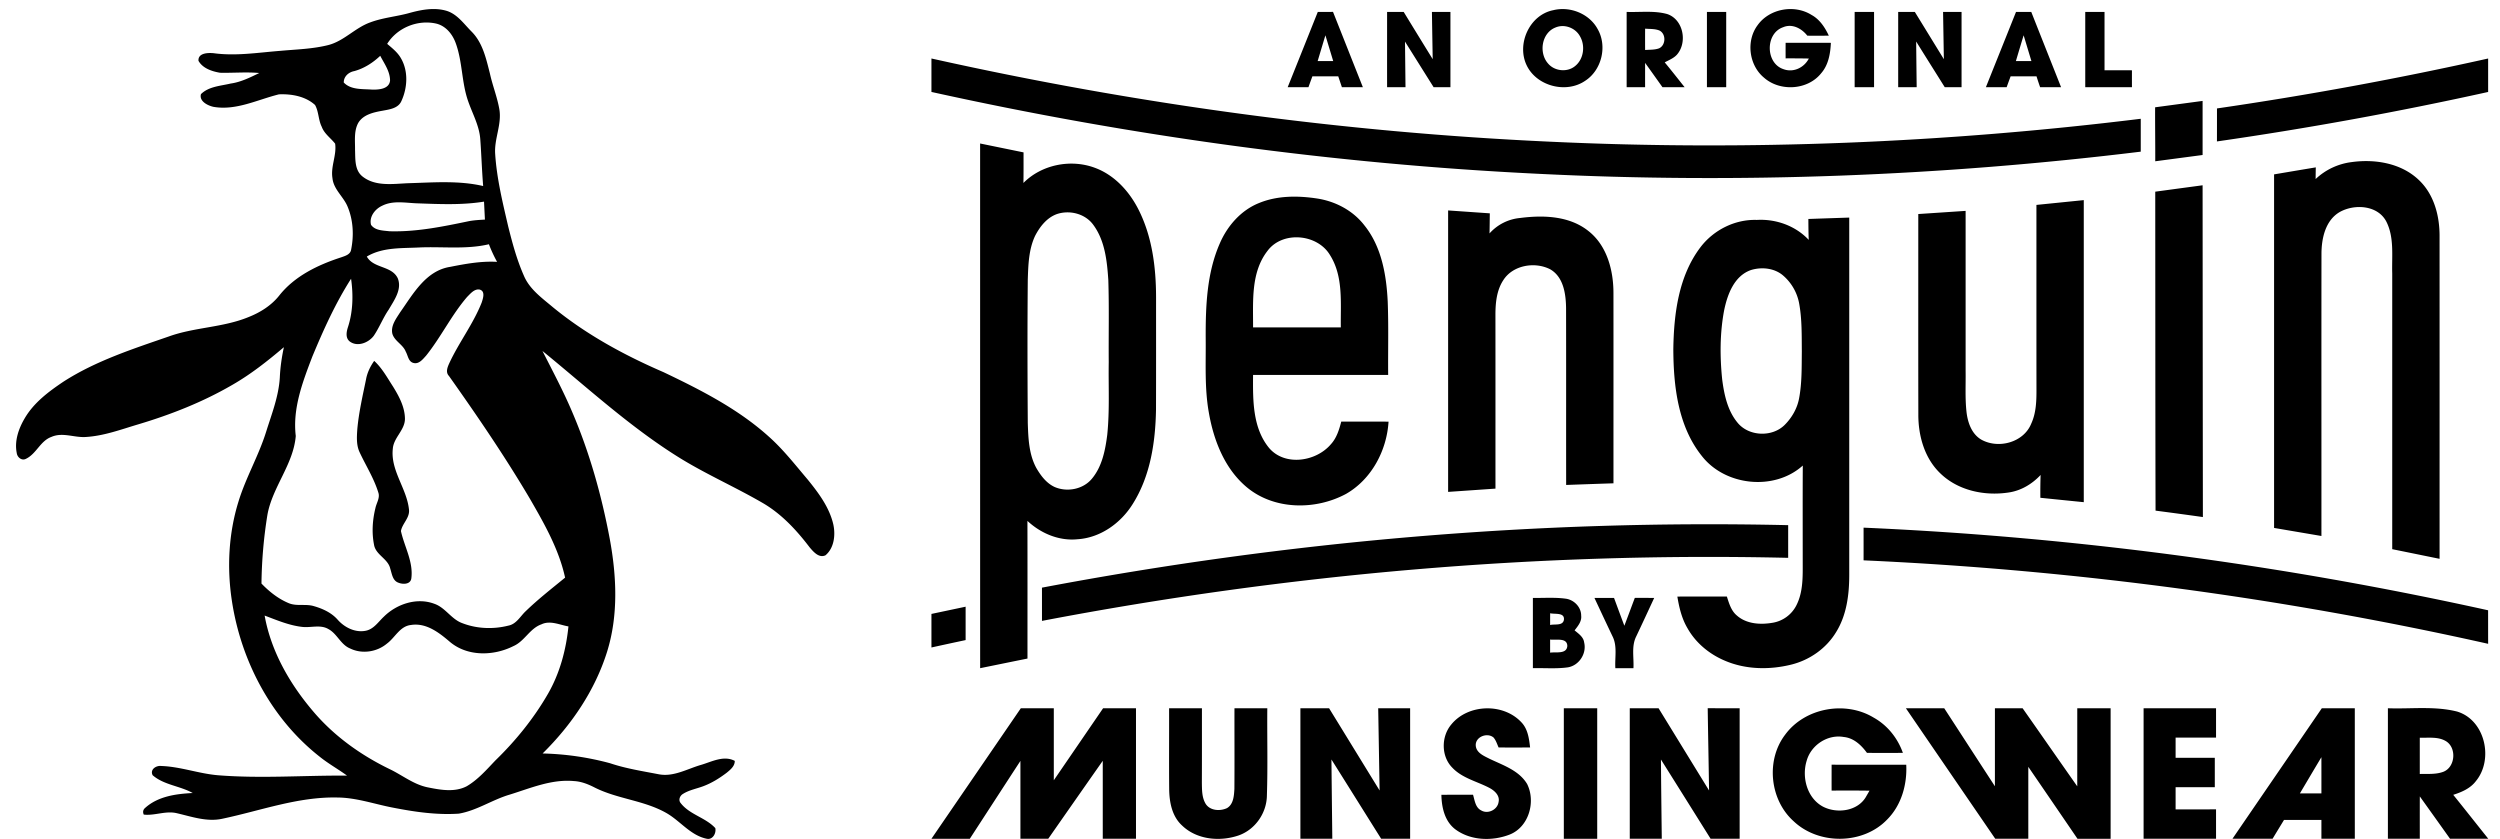 <svg width="149" height="50" fill="none" xmlns="http://www.w3.org/2000/svg"><path d="M92.58.606C93.584.36 94.73.82 95.223 1.739c.58 1.014.24 2.434-.74 3.072-1.13.782-2.89.33-3.489-.909-.622-1.274.166-3.02 1.586-3.296zm.128 1.033c-.829.322-1.011 1.514-.44 2.15.385.456 1.139.534 1.603.152.524-.415.624-1.226.291-1.787-.274-.497-.926-.74-1.454-.515zm12.045-.137c.703-.99 2.196-1.256 3.218-.61.486.266.797.744 1.026 1.233a47.12 47.12 0 0 1-1.281.002c-.335-.43-.898-.736-1.442-.504-1.07.366-1.056 2.142.015 2.497.591.226 1.237-.085 1.518-.631a55.06 55.06 0 0 0-1.384-.01c-.002-.31-.002-.619 0-.929.899 0 1.798-.001 2.697.003-.029.64-.143 1.317-.58 1.815-.803 1.007-2.451 1.105-3.406.26-.899-.744-1.079-2.19-.381-3.126zM78.54.712l.908-.003c.594 1.495 1.185 2.992 1.779 4.488h-1.25l-.217-.646h-1.542c-.08.216-.158.43-.234.646h-1.238c.599-1.495 1.198-2.989 1.794-4.485zm-.008 2.928h.927l-.465-1.536c-.155.51-.308 1.023-.462 1.536zM82.671.71c.328 0 .66 0 .99.002.573.938 1.149 1.877 1.728 2.814-.015-.938-.033-1.877-.046-2.816h1.103v4.487h-1.002c-.57-.905-1.137-1.813-1.706-2.718l.03 2.718h-1.097c-.002-1.495 0-2.991 0-4.487zm14.276 0c.804.03 1.632-.09 2.417.127.967.32 1.226 1.705.569 2.434-.196.208-.471.312-.716.446.404.487.792.985 1.187 1.48h-1.321c-.344-.484-.688-.968-1.035-1.45 0 .483-.002.967 0 1.45h-1.1V.71zm1.102.998c-.003.424-.003.849 0 1.272.277-.023.567-.002.832-.1.409-.186.426-.87.016-1.063-.27-.109-.566-.083-.848-.109zM110.537.71h1.157v4.487h-1.157V.71zm2.595 0h.991c.578.939 1.153 1.879 1.731 2.818L115.807.71h1.102v4.487l-1.001.001c-.567-.907-1.14-1.812-1.704-2.723.008.908.019 1.816.03 2.722h-1.102V.71zm7.023 0h.908c.591 1.497 1.186 2.99 1.777 4.487-.418.003-.833-.003-1.249 0-.075-.216-.147-.43-.215-.646h-1.543c-.081.216-.159.43-.237.646h-1.237c.598-1.495 1.199-2.99 1.796-4.487zm.454 1.394c-.157.51-.309 1.023-.462 1.536h.925l-.463-1.536zM124.281.71h1.149V4.19c.543-.002 1.088 0 1.634 0-.002.335-.002.672 0 1.008h-2.783V.71zm-22.548 0h1.149v4.487h-1.149V.71z" fill="#000"/><path d="M55.514 3.486c12.127 2.708 24.485 4.395 36.9 4.96 11.736.548 23.516.07 35.175-1.367v1.96c-11.915 1.457-23.954 1.917-35.944 1.318-12.154-.591-24.252-2.249-36.131-4.877V3.486zm76.618 2.977a218.404 218.404 0 0 0 16.161-2.976v1.994A219.582 219.582 0 0 1 132.13 8.43c.002-.655.002-1.31.002-1.967zm-3.687-.068l2.83-.38v3.223l-2.822.374c.004-1.073-.013-2.145-.008-3.217zm-70.03 2.157l2.589.53c-.002.608.004 1.215-.008 1.823 1.079-1.09 2.8-1.436 4.231-.914 1.155.414 2.04 1.366 2.595 2.435.842 1.623 1.077 3.482 1.08 5.288-.001 2.238.004 4.475-.004 6.713-.035 1.934-.337 3.948-1.388 5.612-.709 1.139-1.92 2.011-3.285 2.1-1.104.114-2.192-.35-2.99-1.093.007 2.735.002 5.47.003 8.204-.94.19-1.881.383-2.821.574-.002-10.423-.002-20.847-.002-31.272zm4.554 4.215c-.585.219-.993.745-1.273 1.282-.386.813-.41 1.735-.44 2.617-.026 2.848-.02 5.696 0 8.543.03.911.065 1.872.513 2.69.262.449.594.893 1.077 1.121.747.33 1.714.147 2.239-.497.605-.73.791-1.698.908-2.612.147-1.435.066-2.882.088-4.321-.013-1.635.027-3.27-.025-4.904-.076-1.128-.2-2.34-.891-3.28-.485-.676-1.427-.908-2.196-.64zm75.042-2.095a3.805 3.805 0 0 1 2.155-1.012c1.392-.192 2.95.065 3.996 1.067.91.857 1.245 2.15 1.236 3.365.003 6.404 0 12.81.001 19.213-.941-.19-1.882-.384-2.822-.574V16.29c-.032-1.033.132-2.144-.36-3.099-.517-.967-1.888-1.046-2.765-.557-.859.497-1.089 1.57-1.092 2.489-.008 5.607 0 11.214-.003 16.822l-2.822-.48V10.393c.828-.14 1.657-.28 2.486-.418-.005.232-.008.465-.01.698zm-9.558.752c.94-.127 1.881-.255 2.822-.381.005 6.591.009 13.183.017 19.774-.94-.133-1.881-.26-2.821-.383-.016-6.337-.013-12.674-.018-19.01zm-53.422.68c1.106-.458 2.348-.448 3.513-.266 1.078.175 2.105.723 2.775 1.595 1.023 1.271 1.311 2.949 1.389 4.534.056 1.46.014 2.92.027 4.378h-8.052c-.01 1.482-.039 3.154.962 4.362.947 1.098 2.802.805 3.68-.234.342-.374.49-.868.615-1.347.939.005 1.88-.001 2.818.005-.107 1.724-1.014 3.439-2.54 4.309-1.818.975-4.261.96-5.892-.386-1.334-1.105-1.993-2.808-2.28-4.471-.26-1.46-.169-2.945-.186-4.418-.007-1.898.062-3.862.828-5.628.45-1.058 1.26-1.996 2.343-2.433zm.517 2.842c-1.009 1.291-.857 3.026-.865 4.567h5.23c-.022-1.445.164-3.023-.643-4.308-.75-1.265-2.822-1.457-3.722-.26zm45.823-2.733l2.822-.286V29.93c-.863-.086-1.725-.174-2.588-.262-.004-.454 0-.908.015-1.36-.507.542-1.172.942-1.915 1.046-1.426.217-3.004-.115-4.061-1.141-.944-.901-1.317-2.243-1.311-3.517-.008-3.98-.002-7.958-.003-11.939l2.821-.188v9.53c.012.817-.037 1.639.053 2.452.07.622.3 1.297.862 1.64 1.018.586 2.534.191 2.992-.933.307-.66.319-1.405.315-2.118-.004-3.642-.001-7.284-.002-10.926zm-35.063.329l2.485.173c-.007.399-.008.798-.018 1.197a2.79 2.79 0 0 1 1.822-.92c1.387-.18 2.95-.131 4.088.788 1.097.87 1.476 2.336 1.477 3.678.004 3.782 0 7.565.001 11.347-.94.03-1.88.064-2.82.098-.005-3.515.003-7.029-.005-10.542-.011-.834-.148-1.849-.943-2.31-.917-.472-2.234-.252-2.803.655-.392.601-.462 1.341-.464 2.04.004 3.46.001 6.917.002 10.376l-2.822.195V12.542zm21.47.509c.812-.029 1.625-.056 2.437-.083v21.28c.001 1.179-.15 2.408-.784 3.428-.586.973-1.582 1.668-2.683 1.938-1.296.319-2.711.295-3.949-.238-.921-.388-1.732-1.057-2.223-1.931-.343-.576-.498-1.235-.606-1.888.983-.006 1.966-.003 2.951-.004.131.408.256.852.601 1.136.573.505 1.404.554 2.124.428a1.941 1.941 0 0 0 1.414-1.03c.415-.806.383-1.738.382-2.62 0-1.907-.007-3.813.004-5.72-1.694 1.525-4.622 1.219-6.014-.567-1.425-1.779-1.692-4.168-1.702-6.371.032-2.097.309-4.347 1.615-6.07.782-1.031 2.056-1.674 3.358-1.632 1.144-.067 2.309.349 3.097 1.19-.017-.415-.018-.83-.022-1.246zm-3.421 3.044c-.996.347-1.402 1.447-1.597 2.394-.258 1.358-.258 2.759-.117 4.131.117.901.317 1.85.912 2.568.67.827 2.067.885 2.816.133.424-.425.737-.967.851-1.558.178-.927.156-1.877.167-2.817-.009-.944.013-1.897-.154-2.83a2.89 2.89 0 0 0-.973-1.705c-.517-.437-1.273-.512-1.905-.316zM24.47.755c.692-.187 1.441-.318 2.144-.11.64.196 1.03.775 1.48 1.226.676.667.88 1.632 1.106 2.516.155.707.428 1.383.556 2.096.17.913-.31 1.785-.243 2.697.094 1.464.447 2.895.777 4.32.248.992.516 1.986.93 2.923.339.815 1.087 1.342 1.74 1.893 1.98 1.623 4.247 2.853 6.59 3.867 2.209 1.054 4.432 2.183 6.264 3.832.867.77 1.58 1.69 2.328 2.57.648.8 1.296 1.662 1.527 2.686.132.623.046 1.393-.471 1.825-.39.18-.713-.206-.94-.47-.78-1.025-1.676-1.996-2.801-2.649-1.596-.928-3.292-1.675-4.87-2.638-2.98-1.834-5.555-4.22-8.257-6.422.608 1.197 1.24 2.382 1.766 3.62 1.042 2.43 1.76 4.992 2.247 7.588.407 2.21.517 4.536-.157 6.705-.722 2.318-2.127 4.382-3.848 6.077a16.84 16.84 0 0 1 4.026.583c.938.316 1.919.468 2.888.655.895.176 1.714-.326 2.545-.562.634-.188 1.344-.578 1.995-.234.005.311-.254.519-.47.698-.428.326-.89.617-1.394.806-.405.155-.847.228-1.218.462-.19.107-.297.37-.138.553.533.687 1.479.856 2.061 1.488.066.313-.166.724-.528.63-.95-.202-1.556-1.047-2.363-1.515-1.331-.77-2.927-.843-4.292-1.53-.388-.199-.8-.366-1.24-.388-1.336-.125-2.593.424-3.84.809-1.035.306-1.953.949-3.025 1.132-1.31.087-2.622-.103-3.906-.354-1.11-.21-2.193-.601-3.336-.608-2.351-.051-4.584.79-6.857 1.267-.92.201-1.83-.13-2.716-.333-.656-.155-1.304.158-1.962.085-.072-.163-.04-.3.095-.41.77-.684 1.833-.827 2.823-.876-.762-.428-1.713-.475-2.387-1.059-.178-.342.207-.594.519-.552 1.136.04 2.22.451 3.35.55 2.57.209 5.145.005 7.715.023-.533-.389-1.114-.71-1.629-1.126-2.88-2.26-4.694-5.71-5.235-9.3-.297-1.961-.196-3.995.391-5.895.436-1.433 1.204-2.737 1.65-4.166.332-1.06.75-2.115.817-3.236.028-.61.114-1.215.243-1.811-.972.825-1.977 1.62-3.086 2.254-1.75 1.016-3.643 1.761-5.577 2.34-1.04.308-2.072.7-3.165.76-.675.039-1.369-.296-2.023-.008-.665.235-.898 1.007-1.518 1.305-.253.139-.522-.087-.553-.343-.144-.716.108-1.447.47-2.062.546-.94 1.44-1.606 2.329-2.201 1.92-1.232 4.112-1.938 6.254-2.68 1.547-.56 3.24-.531 4.766-1.161.697-.276 1.354-.688 1.825-1.281.92-1.165 2.314-1.83 3.698-2.28.237-.083.543-.167.587-.458.172-.844.126-1.754-.207-2.554-.244-.602-.842-1.033-.906-1.71-.113-.693.26-1.364.16-2.051-.264-.337-.647-.59-.798-1.006-.206-.41-.176-.902-.398-1.298-.571-.521-1.403-.668-2.152-.635-1.278.315-2.547.979-3.898.746-.346-.074-.87-.335-.75-.76.464-.457 1.167-.487 1.769-.63.608-.085 1.16-.362 1.706-.628-.779-.07-1.557.003-2.335-.015-.482-.08-1.033-.26-1.288-.711-.036-.472.569-.486.9-.455 1.325.182 2.652-.037 3.973-.14.954-.087 1.924-.109 2.86-.344.939-.24 1.6-1.03 2.503-1.352.776-.292 1.611-.348 2.404-.58zm-1.394 1.86c.299.254.618.503.816.85.456.776.396 1.777.025 2.574-.194.417-.694.481-1.095.556-.539.096-1.172.225-1.473.735-.264.49-.181 1.073-.188 1.607.021.546-.032 1.21.452 1.587.781.613 1.84.427 2.76.394 1.472-.042 2.976-.168 4.424.17-.076-.935-.105-1.872-.173-2.805-.06-.788-.453-1.486-.71-2.217-.409-1.134-.34-2.38-.758-3.51-.192-.527-.593-1.017-1.16-1.15-1.1-.249-2.324.247-2.92 1.209zm-1.962 1.623c-.334.063-.629.32-.626.679.425.452 1.124.378 1.692.424.394.007 1.015-.028 1.067-.537.001-.548-.342-1.01-.585-1.478-.44.417-.959.751-1.548.912zm1.664 8.024c-.421.19-.787.656-.665 1.136.237.346.721.34 1.096.385 1.603.049 3.186-.278 4.746-.603.312-.058.63-.074.946-.092l-.053-1.071c-1.303.211-2.63.15-3.943.103-.706-.018-1.464-.193-2.127.142zm2.234 2.486c-1.058.056-2.205-.023-3.15.543.396.719 1.483.533 1.845 1.296.265.664-.218 1.31-.537 1.862-.344.497-.557 1.069-.896 1.567-.317.42-.988.682-1.441.326-.254-.215-.182-.576-.093-.851.301-.925.32-1.921.184-2.877-.932 1.459-1.647 3.046-2.31 4.64-.575 1.507-1.183 3.09-.986 4.732-.142 1.698-1.398 3.045-1.691 4.705a27.589 27.589 0 0 0-.353 4.089c.465.483 1.003.911 1.628 1.17.475.197 1.007.027 1.493.175.53.151 1.053.391 1.422.811.408.462 1.038.779 1.664.658.482-.091.756-.531 1.09-.843.765-.755 1.96-1.155 2.998-.768.666.225 1.015.922 1.676 1.158.866.337 1.846.373 2.744.146.48-.091.71-.56 1.04-.866.737-.713 1.548-1.345 2.341-1.994-.368-1.686-1.231-3.2-2.085-4.681-1.489-2.524-3.143-4.948-4.836-7.337-.212-.22-.092-.512.013-.748.575-1.246 1.431-2.349 1.936-3.628.08-.245.232-.68-.123-.775-.312-.055-.547.244-.746.44-.932 1.084-1.555 2.39-2.446 3.502-.196.212-.428.524-.758.43-.298-.08-.319-.44-.45-.666-.163-.434-.676-.629-.802-1.08-.101-.477.227-.892.465-1.27.771-1.091 1.53-2.482 2.983-2.709.92-.182 1.854-.353 2.795-.298a8.326 8.326 0 0 1-.487-1.05c-1.352.32-2.753.132-4.127.191zm-9.24 21.94c.394 2.196 1.558 4.174 3.007 5.842 1.222 1.401 2.768 2.496 4.437 3.306.759.361 1.434.92 2.276 1.09.76.153 1.607.31 2.329-.068.666-.392 1.178-.984 1.706-1.537 1.213-1.178 2.29-2.507 3.134-3.973.705-1.227 1.076-2.613 1.219-4.013-.528-.092-1.087-.376-1.612-.124-.697.247-1.004 1.01-1.671 1.298-1.176.593-2.732.631-3.779-.25-.643-.55-1.415-1.154-2.32-1.01-.664.067-.947.748-1.432 1.106-.6.506-1.49.642-2.2.293-.567-.23-.773-.886-1.305-1.162-.467-.27-1.02-.068-1.526-.12-.79-.084-1.526-.402-2.262-.678z" fill="#000"/><path d="M21.815 22.615c.072-.403.252-.774.487-1.106.474.433.778 1.003 1.125 1.534.355.578.698 1.21.708 1.908.004.685-.678 1.124-.724 1.802-.14 1.3.837 2.364.964 3.615.06.495-.404.834-.479 1.284.206.938.752 1.84.618 2.83-.057.357-.503.355-.765.248-.355-.122-.389-.535-.49-.838-.133-.6-.872-.815-.968-1.434-.141-.716-.09-1.467.084-2.175.063-.31.288-.615.17-.937-.26-.843-.74-1.594-1.11-2.388-.204-.43-.17-.921-.139-1.382.09-1 .318-1.98.519-2.96zM91.36 35.636c.653.01 1.31-.043 1.96.046.493.066.922.503.918 1.013.041.346-.198.62-.392.875.233.198.53.39.57.723.16.656-.302 1.37-.971 1.481-.691.097-1.39.032-2.085.049v-4.187zm1.03.914c-.003.234-.003.468-.002.701.266-.072.753.066.821-.306.057-.458-.531-.325-.82-.395zm-.003 1.565v.784c.341-.055.99.105 1.025-.4-.01-.517-.689-.33-1.025-.384zm2.641-2.48h1.168c.204.554.408 1.108.616 1.66.21-.553.414-1.106.622-1.66.385-.002.77 0 1.156.001-.355.767-.71 1.534-1.073 2.298-.293.586-.128 1.262-.164 1.889h-1.078c-.04-.633.13-1.317-.173-1.906-.362-.759-.718-1.52-1.074-2.282zm-32.927-.611c14.642-2.776 29.573-4.067 44.474-3.724v1.947c-14.902-.347-29.835.958-44.473 3.758l-.001-1.981zm48.968-3.576c12.52.55 24.988 2.219 37.222 4.925.001.665 0 1.331.002 1.998a214.455 214.455 0 0 0-37.224-4.975c.002-.65 0-1.299 0-1.948zM55.514 36.59l2.037-.431v1.99c-.679.145-1.36.291-2.037.441v-2zm0 13.4l5.328-7.779h1.965v4.293l2.938-4.292h1.96v7.778h-1.98c-.001-1.549.001-3.098-.001-4.646-1.085 1.547-2.167 3.096-3.248 4.645l-1.659.001V45.35c-1.007 1.545-2.011 3.095-3.016 4.641h-2.287zm14.164-7.779h1.957c-.001 1.475.003 2.95-.004 4.424.008.428-.005.892.227 1.274.262.413.861.448 1.27.255.393-.23.418-.743.442-1.146.012-1.602 0-3.204.004-4.806h1.957c-.015 1.73.033 3.463-.024 5.194-.01 1.039-.684 2.025-1.669 2.38-1.121.39-2.51.266-3.391-.59-.6-.548-.756-1.397-.764-2.173-.014-1.604 0-3.208-.005-4.812zm7.826 0h1.709c1.005 1.634 2.006 3.268 3.011 4.901l-.083-4.9h1.903v7.778h-1.727c-.99-1.574-1.972-3.151-2.963-4.724.015 1.575.034 3.15.052 4.724h-1.902v-7.779zm8.992.97c1.006-1.235 3.12-1.294 4.195-.115.372.4.442.963.503 1.482-.626.006-1.251.004-1.877.002-.092-.202-.155-.424-.302-.594-.376-.318-1.093-.043-1.06.48.03.434.487.616.822.788.806.386 1.758.693 2.24 1.504.526 1.056.103 2.566-1.047 3.014-1.027.397-2.302.365-3.212-.299-.65-.476-.838-1.313-.851-2.075l1.886-.001c.1.333.138.766.493.937.402.234.969-.05 1.03-.509.086-.393-.258-.69-.571-.849-.735-.382-1.6-.57-2.186-1.192-.673-.677-.67-1.854-.063-2.573zm6.708-.97h1.99v7.78h-1.99v-7.78zm3.93 7.78v-7.78h1.716c1.004 1.634 2.005 3.268 3.01 4.901-.024-1.634-.057-3.267-.081-4.902.634.002 1.269.002 1.904.002v7.778h-1.731a2808.79 2808.79 0 0 0-2.96-4.723c.012 1.576.031 3.15.05 4.723h-1.908zm9.257-6.198c1.17-1.605 3.594-2.049 5.283-1.021.818.456 1.428 1.221 1.738 2.1-.714.004-1.429.004-2.141 0-.335-.46-.788-.89-1.383-.947-.966-.172-1.955.486-2.212 1.421-.305.988.032 2.243.993 2.74.837.424 2.074.254 2.555-.618l.198-.343c-.753-.013-1.506-.006-2.258-.007-.002-.514 0-1.028 0-1.542l4.448.001c.058 1.18-.287 2.41-1.134 3.263-1.438 1.505-4.08 1.529-5.581.102-1.419-1.273-1.662-3.628-.506-5.149zm7.199-1.581c.762-.002 1.524 0 2.286 0 1.007 1.547 2.011 3.1 3.02 4.649l.001-4.65h1.65c1.088 1.549 2.168 3.104 3.257 4.654l.001-4.654h1.988v7.78h-1.975c-.975-1.43-1.953-2.86-2.931-4.288v4.287h-1.97c-1.775-2.592-3.552-5.185-5.327-7.779zm14.168 0h4.318v1.75c-.805 0-1.607.002-2.41 0v1.204c.779-.002 1.558 0 2.336-.002v1.752h-2.336v1.324c.803-.002 1.607 0 2.41-.002v1.752h-4.318v-7.779zm10.623 0h1.965l.001 7.778h-1.991v-1.122h-2.229c-.227.375-.457.747-.681 1.122h-2.392c1.775-2.593 3.552-5.185 5.327-7.779zm-1.308 5.075c.427 0 .855-.002 1.283 0 0-.72.001-1.438-.001-2.158-.431.718-.855 1.439-1.282 2.158zm5.245-5.075c1.373.051 2.778-.143 4.123.196 1.676.503 2.192 2.854 1.12 4.148-.329.435-.845.655-1.348.816.701.869 1.391 1.746 2.088 2.618h-2.279c-.6-.843-1.201-1.684-1.802-2.524-.003.84-.001 1.683-.001 2.524h-1.901v-7.779zm1.901 1.755v2.163c.46-.014.941.035 1.385-.124.749-.27.833-1.48.134-1.855-.463-.255-1.014-.166-1.519-.184z" fill="#000"/></svg>